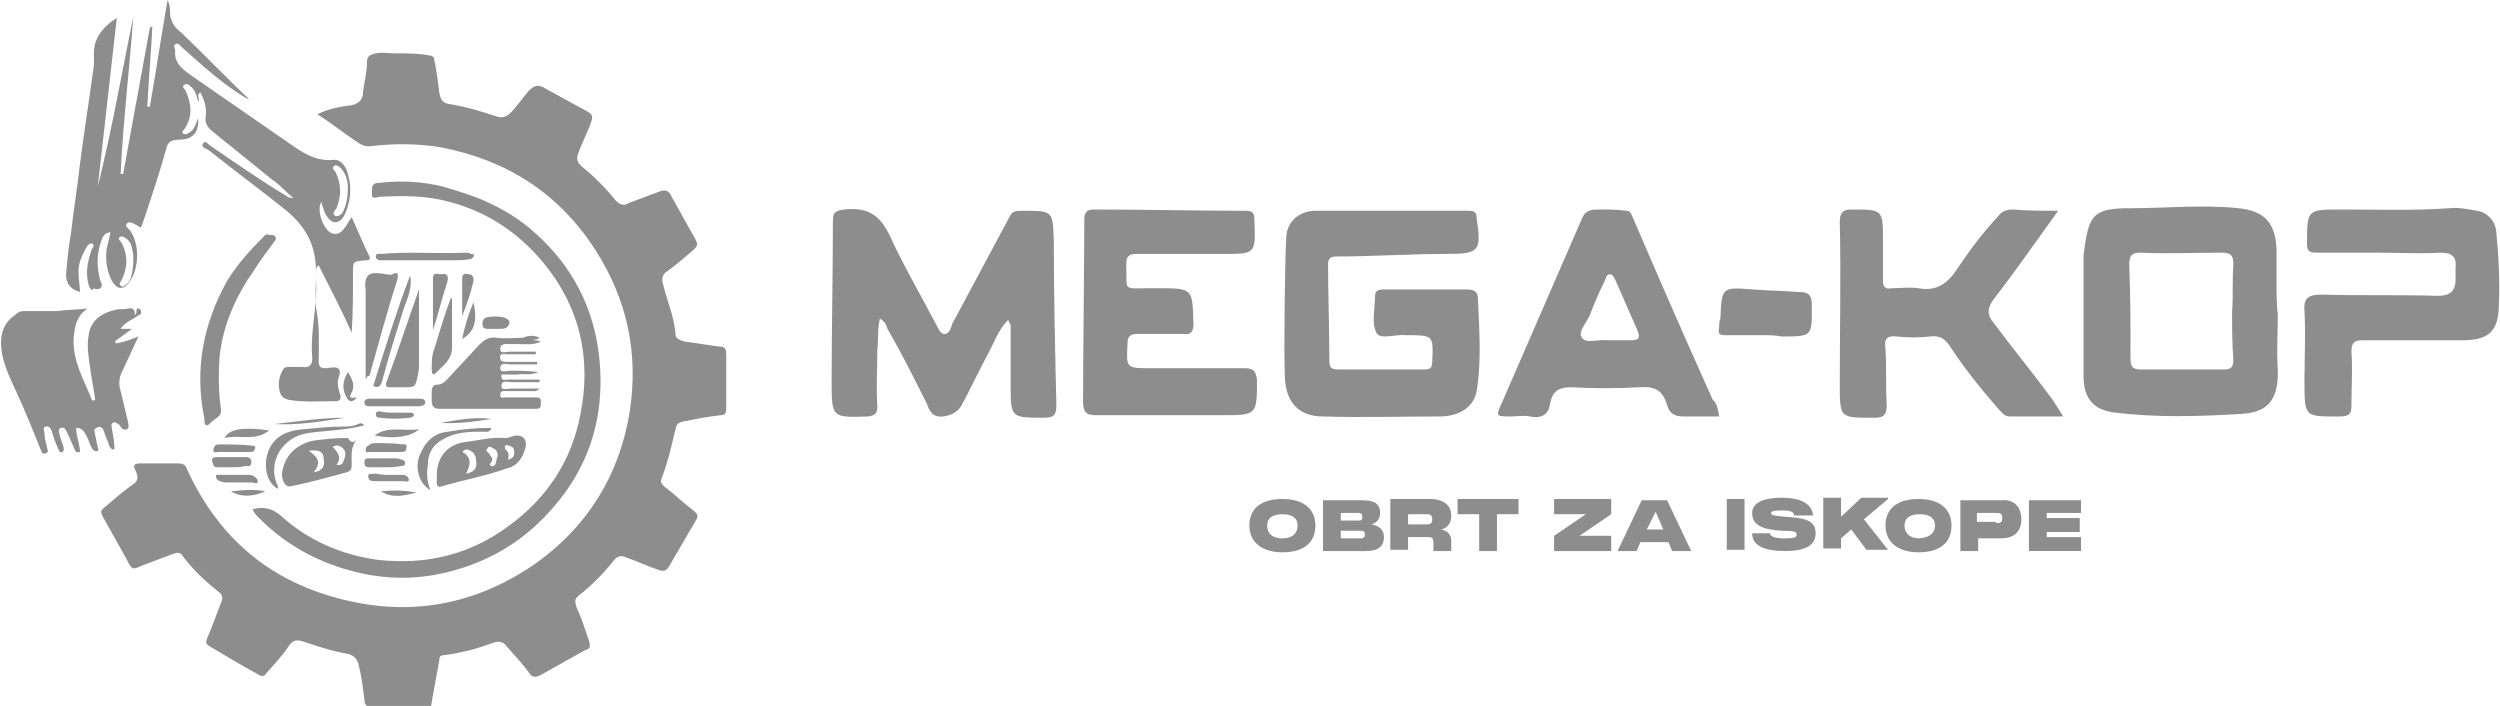 <svg xmlns="http://www.w3.org/2000/svg" xmlns:xlink="http://www.w3.org/1999/xlink" id="Layer_1" x="0px" y="0px" viewBox="0 0 196.9 55.6" style="enable-background:new 0 0 196.9 55.6;" xml:space="preserve"><style type="text/css">	.st0{fill:#8D8D8D;}</style><g>	<g>		<path class="st0" d="M25,9c0.8-0.4,1.7-0.6,2.6-0.7c0.7-0.1,1-0.5,1-1.1c0.1-0.8,0.3-1.5,0.3-2.3c0-0.6,0.4-0.6,0.7-0.7   c0.5-0.1,1,0,1.5,0c1,0,1.9,0,2.9,0.2c0.2,0.1,0.2,0.2,0.2,0.3c0.2,0.9,0.3,1.8,0.4,2.6c0.1,0.5,0.2,0.8,0.8,0.9   c1.3,0.2,2.6,0.6,3.8,1c0.4,0.1,0.6,0,0.9-0.2c0.6-0.6,1-1.2,1.5-1.8C42.1,6.7,42.4,6.6,43,7c1.1,0.6,2.2,1.2,3.3,1.8   c0.3,0.2,0.4,0.3,0.3,0.7c-0.3,0.9-0.8,1.8-1.1,2.7c-0.1,0.4,0,0.6,0.3,0.9c1,0.8,1.9,1.7,2.7,2.7c0.4,0.4,0.7,0.4,1,0.2   c0.8-0.3,1.6-0.6,2.4-0.9c0.5-0.2,0.8-0.1,1,0.4c0.6,1.1,1.3,2.3,1.9,3.4c0.2,0.4,0.1,0.5-0.2,0.8c-0.7,0.6-1.4,1.2-2.1,1.7   c-0.3,0.2-0.4,0.5-0.3,0.9c0.3,1.3,0.9,2.6,1,4c0,0.4,0.4,0.5,0.7,0.6c0.9,0.1,1.9,0.3,2.8,0.4c0.4,0,0.5,0.2,0.5,0.6   c0,1.4,0,2.8,0,4.3c0,0.3-0.1,0.5-0.4,0.5c-1,0.1-2,0.3-3,0.5c-0.4,0.1-0.5,0.2-0.6,0.6c-0.3,1.3-0.6,2.6-1.1,3.9   c-0.1,0.3,0,0.4,0.2,0.6c0.8,0.6,1.5,1.3,2.3,1.9c0.4,0.3,0.4,0.5,0.2,0.8c-0.7,1.2-1.4,2.4-2.1,3.6c-0.2,0.4-0.5,0.4-0.8,0.3   c-0.9-0.3-1.7-0.7-2.6-1c-0.4-0.2-0.7-0.1-1,0.3c-0.8,1-1.7,1.9-2.7,2.7c-0.4,0.3-0.3,0.5-0.2,0.9c0.4,0.9,0.7,1.8,1,2.7   c0.1,0.4,0.1,0.6-0.3,0.7c-1.1,0.6-2.3,1.3-3.4,1.9c-0.5,0.3-0.8,0.3-1.1-0.2c-0.5-0.7-1.1-1.3-1.7-2c-0.3-0.4-0.6-0.4-1-0.3   c-1.3,0.5-2.5,0.8-3.9,1c-0.3,0-0.4,0.1-0.4,0.4c-0.2,1.1-0.4,2.2-0.6,3.3c0,0.3-0.1,0.4-0.4,0.4c-1.4,0-2.9,0-4.3,0   c-0.4,0-0.6-0.2-0.6-0.6c-0.1-0.8-0.2-1.7-0.4-2.5c-0.1-0.5-0.2-0.9-0.9-1.1c-1.2-0.2-2.4-0.6-3.6-1c-0.4-0.1-0.7-0.1-1,0.3   c-0.5,0.8-1.2,1.5-1.8,2.2c-0.2,0.3-0.4,0.3-0.7,0.1c-1.3-0.7-2.6-1.5-3.8-2.2c-0.3-0.2-0.3-0.3-0.2-0.6c0.4-0.9,0.7-1.8,1.1-2.8   c0.2-0.4,0.1-0.7-0.2-0.9c-1-0.8-2-1.7-2.8-2.8c-0.2-0.3-0.4-0.3-0.7-0.2c-0.8,0.3-1.6,0.6-2.4,0.9c-0.9,0.4-0.9,0.4-1.3-0.4   c-0.6-1.1-1.3-2.3-1.9-3.4c-0.2-0.4-0.2-0.5,0.2-0.8c0.7-0.6,1.4-1.2,2.1-1.7c0.5-0.3,0.5-0.6,0.3-1.1c-0.3-0.5-0.1-0.6,0.4-0.6   c1,0,1.9,0,2.9,0c0.4,0,0.6,0.1,0.7,0.4c2.6,5.7,6.9,9.2,13.1,10.5c5.2,1.1,10.1,0,14.5-3.1c4-2.9,6.5-6.9,7.3-11.9   c0.7-4.6-0.2-8.8-2.7-12.7c-2.9-4.5-7-7.1-12.2-8.1c-1.8-0.3-3.6-0.3-5.4-0.1c-0.5,0.1-0.9-0.1-1.3-0.4C27.1,10.5,26.1,9.7,25,9z"></path>		<path class="st0" d="M12,2.1c-0.1,2.1-0.3,4.2-0.4,6.3c0.1,0,0.1,0,0.2,0c0.5-2.8,0.9-5.6,1.4-8.4c0.2,0.4,0.2,0.8,0.2,1.2   c0.1,0.6,0.4,1,0.8,1.3C16,4.2,17.7,6,19.5,7.7c0.1,0.1,0.1,0.2,0.2,0.2c-2-1.1-3.7-2.7-5.4-4.2c-0.1-0.1-0.3-0.4-0.5-0.2   c-0.2,0.1,0,0.3,0,0.5c-0.1,0.9,0.5,1.4,1.2,1.9c2.6,1.8,5.2,3.6,7.8,5.4c1,0.7,2,1.4,3.4,1.3c0.5-0.1,0.9,0.3,1.1,0.8   c0.4,1.1,0.4,2.2-0.1,3.4c-0.2,0.4-0.4,0.7-0.8,0.7c-0.4,0-0.6-0.4-0.8-0.7c-0.1-0.3-0.2-0.5-0.3-0.9c-0.4,0.7,0.2,2.3,0.9,2.5   c0.4,0.1,0.7-0.1,0.9-0.4c0.2-0.2,0.3-0.5,0.6-0.9c0.5,1.1,0.9,2.1,1.4,3.1c0.1,0.3-0.1,0.3-0.3,0.3c-1.1,0.1-1,0.1-1,1.2   c0,1.5,0,3-0.1,4.5c-0.8-1.8-1.7-3.5-2.6-5.3c-0.2,0.1-0.2,0.3-0.2,0.4c0,1-0.1,2,0,3c0.3,1.4,0.2,2.8,0.2,4.2   c0,0.4,0.2,0.5,0.5,0.5c0.4,0,0.9-0.2,1.1,0.1c0.2,0.2-0.1,0.7-0.1,1c0,0.4,0.1,0.7,0.2,1c0.1,0.4-0.1,0.5-0.4,0.5   c-1.2,0-2.4,0.1-3.6-0.1c-0.5-0.1-0.7-0.3-0.8-0.8c-0.1-0.6,0-1.1,0.3-1.6c0.1-0.2,0.3-0.2,0.5-0.2c0.3,0,0.7,0,1,0   c0.6,0.1,0.8-0.2,0.8-0.7c-0.2-2,0.4-4,0.3-6c0-1.1,0-2.2-0.5-3.3c-0.5-1.1-1.3-1.9-2.2-2.6c-1.9-1.5-3.9-3-5.8-4.5   c-0.2-0.1-0.6-0.2-0.4-0.5c0.2-0.3,0.4,0.1,0.6,0.2c1.9,1.3,3.9,2.7,5.9,3.9c0.1,0.1,0.3,0.2,0.6,0.2c-0.6-0.5-1-1-1.6-1.4   c-1.6-1.3-3.1-2.5-4.7-3.8c-0.4-0.3-0.7-0.7-0.6-1.2c0.1-0.7-0.1-1.3-0.4-1.9c-0.4,0.1,0,0.5-0.2,0.7c-0.1-0.4-0.2-0.9-0.6-1.2   c-0.1-0.1-0.3-0.3-0.5-0.1c-0.2,0.1,0,0.3,0.1,0.4c0.5,1.1,0.6,2.1-0.1,3.1c-0.1,0.1-0.2,0.2-0.1,0.3c0.1,0.1,0.3,0.1,0.4,0   c0.5-0.2,0.6-0.7,0.8-1.2c0.1,1.1-0.4,1.7-1.5,1.7c-0.6,0-0.9,0.2-1,0.7c-0.5,1.8-1.1,3.6-1.7,5.4c-0.1,0.3-0.2,0.6-0.3,0.8   c-0.2,0-0.3-0.2-0.4-0.2c-0.2-0.1-0.5-0.3-0.7-0.1c-0.2,0.2,0.1,0.4,0.2,0.5c0.8,1,0.8,3,0,4.1c-0.5,0.7-1,0.6-1.4-0.1   c-0.4-0.8-0.5-1.6-0.4-2.5c0.1-0.4,0.2-0.8,0.3-1.3c-0.4,0-0.6,0.3-0.7,0.6c-0.4,1.1-0.4,2.1-0.1,3.2c0.1,0.2,0.2,0.4,0,0.6   c-0.1,0.1-0.4,0.1-0.5,0C7.2,23,7.1,22.7,7,22.5c-0.3-1-0.1-1.9,0.2-2.8c0-0.1,0.3-0.3,0.1-0.5c-0.2-0.1-0.4,0.1-0.5,0.3   c-0.4,0.7-0.7,1.4-0.6,2.2c0,0.4,0.1,0.9,0.1,1.3c-0.7-0.2-1.1-0.6-1.1-1.4c0.1-1.1,0.2-2.2,0.4-3.3c0.2-1.8,0.5-3.6,0.7-5.4   c0.3-2.4,0.7-4.8,1-7.1c0.1-0.4,0.1-0.8,0.1-1.3C7.3,3.1,8,2.2,9.2,1.4c-0.5,4.5-1,8.9-1.5,13.3c1.1-4.4,1.9-9,2.8-13.4   c-0.3,4.1-0.8,8.2-1,12.4c0.1,0,0.2,0,0.2,0c0.7-3.8,1.4-7.7,2.1-11.5C11.9,2.1,11.9,2.1,12,2.1z M27.4,14.8   c0-0.6-0.2-1.2-0.6-1.6c-0.1-0.1-0.4-0.3-0.5-0.1c-0.2,0.1,0,0.3,0.1,0.4c0.5,1,0.5,1.9,0.1,2.9c-0.1,0.2-0.4,0.4-0.1,0.6   c0.2,0.1,0.5-0.1,0.6-0.3C27.3,16.1,27.4,15.5,27.4,14.8z M10.5,20.6c0-0.2,0-0.3,0-0.5c-0.1-0.5-0.1-1.1-0.7-1.4   c-0.1-0.1-0.3-0.1-0.4,0c-0.1,0.1,0,0.2,0.1,0.3c0.6,1,0.6,2.1,0,3.2c-0.1,0.1-0.1,0.2,0,0.3c0.1,0.1,0.2,0.1,0.3,0   c0.2-0.1,0.4-0.3,0.5-0.6C10.4,21.5,10.5,21.1,10.5,20.6z"></path>		<path class="st0" d="M6.9,24.3c-0.9,0.6-1,1.4-1.1,2.3c-0.1,1.8,0.8,3.3,1.4,4.8c0,0.1,0.1,0.2,0.3,0.1c-0.1-0.8-0.3-1.7-0.4-2.5   C7,28.2,6.8,27.3,7,26.3c0.2-1.2,1.2-1.7,2.1-1.9c0.3-0.1,0.7,0,1-0.1c0.3-0.1,0.6,0.1,0.5,0.5c0.3-0.1,0-0.5,0.3-0.5   c0.1,0,0.2,0.1,0.2,0.2c0.1,0.3-0.2,0.3-0.3,0.4c-0.4,0.3-1,0.5-1.3,1c0.3,0,0.6,0,0.9,0c-0.4,0.3-0.7,0.5-1.1,0.8   c-0.1,0.1-0.3,0.1-0.2,0.3c0.1,0.1,0.2,0,0.3,0c0.5-0.1,1-0.3,1.5-0.5c-0.4,0.9-0.8,1.7-1.2,2.6c-0.3,0.5-0.4,1.1-0.2,1.7   c0.2,0.8,0.4,1.7,0.6,2.5c0,0.2,0.1,0.4-0.1,0.5c-0.2,0.1-0.4,0-0.5-0.2c-0.1-0.1-0.1-0.2-0.2-0.2c-0.1-0.1-0.3-0.2-0.4-0.1   c-0.2,0.1-0.1,0.3-0.1,0.4C8.9,34.3,9,34.7,9,35.1c0,0.1,0.1,0.3-0.1,0.3c-0.1,0-0.2-0.1-0.3-0.3c-0.1-0.4-0.3-0.7-0.4-1.1   c-0.1-0.3-0.3-0.5-0.6-0.3c-0.3,0.1-0.1,0.4-0.1,0.6c0.1,0.3,0.1,0.6,0.2,0.9c0,0.1,0.1,0.2,0,0.3c-0.1,0.1-0.3,0-0.4-0.1   c-0.2-0.3-0.3-0.7-0.5-1.1C6.6,34,6.5,33.7,6,33.7c0,0.7,0.3,1.3,0.3,1.9c-0.4,0.1-0.4-0.2-0.5-0.4c-0.2-0.4-0.3-0.7-0.5-1.1   c-0.1-0.2-0.2-0.5-0.5-0.4c-0.3,0.1-0.1,0.4-0.1,0.6c0.1,0.3,0.2,0.6,0.3,0.9c0,0.1,0.1,0.3-0.1,0.4c-0.2,0.1-0.2-0.1-0.3-0.2   c-0.2-0.5-0.4-0.9-0.5-1.4c-0.1-0.2-0.2-0.5-0.5-0.4c-0.3,0.1-0.1,0.3-0.1,0.5c0,0.4,0.1,0.7,0.2,1.1c0,0.2,0.2,0.4-0.1,0.5   c-0.3,0.1-0.3-0.1-0.4-0.3c-0.6-1.5-1.2-3-1.9-4.5c-0.5-1.1-1.1-2.3-1.2-3.5c-0.1-1.1,0.2-2,1.1-2.6c0.2-0.2,0.4-0.3,0.7-0.3   c0.9,0,1.7,0,2.6,0C5.2,24.4,6,24.4,6.9,24.3z"></path>		<path class="st0" d="M19.9,40.1c0.8-0.2,1.5-0.1,2.2,0.5c2.2,2,4.8,3.1,7.7,3.5c3.8,0.4,7.2-0.4,10.3-2.7c3-2.2,4.9-5.1,5.6-8.7   c0.9-4.4,0-8.5-2.9-12c-2-2.4-4.4-4-7.4-4.8c-1.8-0.5-3.6-0.5-5.5-0.4c-0.2,0-0.7,0.3-0.6-0.3c0-0.4-0.1-0.8,0.6-0.8   c1.7-0.2,3.4-0.1,5,0.3c1,0.3,2,0.6,3,1c1.6,0.7,3,1.5,4.3,2.7c2.9,2.6,4.6,5.9,5,9.8c0.5,4.8-0.9,9-4.3,12.5   c-2.4,2.5-5.4,4-8.8,4.6c-2.4,0.4-4.7,0.2-7-0.5c-2.6-0.8-4.8-2.1-6.7-4C20.2,40.6,20,40.4,19.9,40.1z"></path>		<path class="st0" d="M42.5,26.6c-0.2,0.2-0.4,0.1-0.5,0.2c0.2,0,0.3,0,0.6,0.1c-0.6,0.3-1.2,0.2-1.7,0.2c-0.2,0-0.4,0-0.7,0   c-0.3,0-0.8-0.1-0.8,0.4c0,0.4,0.5,0.2,0.7,0.2c0.7,0,1.4,0,2.1,0c0,0.1,0,0.1,0,0.2c-0.8,0-1.5,0-2.3,0c-0.2,0-0.6-0.1-0.5,0.3   c0,0.3,0.3,0.3,0.5,0.3c0.8,0,1.6,0,2.4,0c0,0.1,0,0.1,0,0.2c-0.7,0-1.4,0-2.1,0c-0.3,0-0.8-0.2-0.8,0.3c0,0.4,0.5,0.2,0.8,0.2   c0.7,0,1.4,0,2.2,0.1c-0.6,0.3-1.1,0.1-1.7,0.2c-0.3,0-0.5,0-0.8,0c-0.2,0-0.5-0.1-0.4,0.2c0,0.3,0.3,0.2,0.4,0.2   c0.9,0,1.8,0,2.6,0c0,0.1,0,0.2,0,0.2c-0.7,0-1.5,0-2.2,0c-0.3,0-0.8-0.2-0.8,0.3c0,0.4,0.5,0.2,0.8,0.2c0.7,0,1.4,0,2.2,0   c-0.3,0.3-0.5,0.2-0.7,0.2c-0.7,0-1.3,0-2,0c-0.2,0-0.4,0-0.4,0.3c0,0.3,0.2,0.2,0.4,0.2c0.8,0,1.6,0,2.4,0c0.4,0,0.4,0.1,0.4,0.5   c0,0.4-0.2,0.4-0.4,0.4c-2.5,0-5.1,0-7.6,0c-0.4,0-0.6-0.2-0.6-0.6c0-0.3,0-0.5,0-0.8c0-0.2,0.1-0.5,0.4-0.5   c0.4,0,0.6-0.2,0.9-0.5c0.8-0.9,1.6-1.7,2.4-2.6c0.4-0.4,0.8-0.7,1.4-0.6c0.7,0.1,1.4,0,2.1,0C41.6,26.4,42.1,26.4,42.5,26.6z"></path>		<path class="st0" d="M21.7,18.9c-0.6,0.8-1.2,1.6-1.7,2.4c-1.4,2-2.4,4.2-2.7,6.7c-0.1,1.4-0.1,2.8,0.1,4.2c0.1,0.6-0.4,0.7-0.7,1   c-0.1,0.1-0.3,0.3-0.4,0.3c-0.2,0-0.2-0.3-0.2-0.5c-0.8-3.9-0.1-7.5,1.8-10.9c0.8-1.3,1.8-2.4,2.9-3.5c0.1-0.1,0.2-0.2,0.4-0.1   C21.5,18.5,21.8,18.5,21.7,18.9C21.7,18.9,21.7,18.9,21.7,18.9z"></path>		<path class="st0" d="M34.4,37.5c0-1.5,0.8-2.5,2.3-2.7c1-0.1,2-0.4,3.1-0.3c0.3,0,0.6-0.2,0.9-0.2c0.5,0,0.8,0.3,0.7,0.9   c-0.2,0.8-0.6,1.5-1.5,1.7c-1.7,0.6-3.4,0.9-5.1,1.4c-0.3,0.1-0.4,0-0.4-0.3C34.4,37.8,34.4,37.7,34.4,37.5z M36.7,37.3   c0.7-0.1,0.9-0.5,0.8-1c0-0.5-0.3-0.8-0.7-0.9c-0.1,0-0.2,0-0.3,0.1c-0.1,0.1,0,0.2,0.1,0.2C37.1,36.1,37.1,36.6,36.7,37.3z    M39.2,35.9c0-0.3-0.1-0.5-0.4-0.6c-0.1-0.1-0.3-0.2-0.4,0c-0.2,0.2,0,0.3,0.1,0.4c0.1,0.2,0.4,0.4,0.2,0.7   c-0.1,0.1-0.2,0.2,0,0.3c0.1,0.1,0.2,0,0.3-0.1C39.1,36.4,39.1,36.1,39.2,35.9z M40,36.2c0.5-0.1,0.5-0.4,0.5-0.6   c0-0.3-0.1-0.4-0.4-0.5c-0.1,0-0.2-0.1-0.3,0c-0.1,0.1,0,0.2,0,0.3C40.1,35.6,40.1,35.9,40,36.2z"></path>		<path class="st0" d="M28.1,34.6c-0.5,0.6-0.4,1.3-0.4,2c0,0.4-0.1,0.5-0.4,0.6c-1.5,0.4-2.9,0.8-4.4,1.1c-0.4,0.1-0.7-0.4-0.7-1   c0.2-1.4,1.1-2.3,2.5-2.6c0.8-0.1,1.6-0.2,2.4-0.2c0.1,0,0.2,0,0.3,0C27.7,35,27.9,34.8,28.1,34.6z M24.3,35.5   c0.8,0.5,1,1,0.4,1.7c0.7-0.1,0.9-0.5,0.8-1C25.5,35.6,25.2,35.4,24.3,35.5z M26.5,36.6c0.4,0.1,0.5-0.1,0.6-0.4   c0.1-0.3,0.2-0.6-0.1-0.9c-0.2-0.2-0.5-0.3-0.8-0.1C26.7,35.7,26.9,36.1,26.5,36.6z"></path>		<path class="st0" d="M28.8,29.9c0-2.2,0-4.2,0-6.3c0-0.2,0-0.5,0-0.7c-0.2-1.5,0.5-1.5,1.6-1.3c0.2,0,0.3,0.1,0.5,0   c0.4-0.2,0.5-0.1,0.4,0.4c-0.8,2.5-1.5,5.1-2.2,7.6C28.9,29.6,28.9,29.7,28.8,29.9z"></path>		<path class="st0" d="M33,22.8c0,1.9,0,3.8,0,5.7c0,0.4,0,0.7-0.1,1.1c-0.2,0.9-0.2,0.9-1.1,0.9c-0.4,0-0.7,0-1.1,0   c-0.2,0-0.3,0-0.3-0.3C31.3,27.8,32.1,25.3,33,22.8C32.9,22.8,33,22.8,33,22.8z"></path>		<path class="st0" d="M35.6,23.5c0,1.3,0,2.6,0,3.9c0,0.9-0.7,1.4-1.3,2c-0.2,0.2-0.3,0-0.3-0.3c0-0.5,0-1.1,0.2-1.6   c0.4-1.3,0.8-2.7,1.3-4C35.5,23.5,35.5,23.5,35.6,23.5z"></path>		<path class="st0" d="M32.3,21.7c0.2,0.9-0.2,1.8-0.5,2.6c-0.6,1.9-1.2,3.8-1.7,5.7c-0.1,0.4-0.3,0.6-0.7,0.4   C30.3,27.5,31.2,24.6,32.3,21.7z"></path>		<path class="st0" d="M21.9,38.5c-0.8-0.4-1.1-1.5-0.9-2.5c0.3-1.4,1.3-2.1,3-2.2c1-0.1,2-0.2,2.9-0.2c0.4,0,0.9,0,1.3-0.2   c0.2-0.1,0.3-0.1,0.5,0.1c-1.5,0.4-3,0.4-4.4,0.6c-2.1,0.3-3.2,2.3-2.5,4C21.9,38.2,21.9,38.4,21.9,38.5z"></path>		<path class="st0" d="M33.9,38.6C33,38.1,32.7,36.9,33,36c0.4-1.1,1.1-1.9,2.3-2c1.1-0.2,2.2-0.3,3.4-0.3c-0.1,0.4-0.4,0.3-0.6,0.3   C37,34,35.9,34,34.9,34.6c-0.8,0.4-1.2,1.1-1.2,2C33.6,37.2,33.6,37.9,33.9,38.6z"></path>		<path class="st0" d="M33.2,20.5c-1,0-2.1,0-3.1,0c-0.2,0-0.5,0-0.5-0.3c0-0.3,0.3-0.2,0.4-0.2c2.2-0.2,4.4,0,6.7-0.1   c0.1,0,0.2,0,0.4,0.1c0.1,0,0.3,0,0.2,0.2c0,0.1-0.1,0.1-0.2,0.2c-0.5,0.1-1,0.1-1.5,0.1C34.8,20.5,34,20.5,33.2,20.5z"></path>		<path class="st0" d="M34.1,26c0-1.3,0-2.7,0-4.1c0-0.5,0.4-0.3,0.6-0.3c0.5-0.1,0.7,0.1,0.5,0.7C34.8,23.5,34.5,24.8,34.1,26z"></path>		<path class="st0" d="M31.1,31.4c0.6,0,1.3,0,1.9,0c0.2,0,0.5,0,0.5,0.3c0,0.2-0.3,0.3-0.5,0.3c-1.3,0-2.5,0-3.8,0   c-0.2,0-0.5,0-0.5-0.3c0-0.3,0.3-0.3,0.6-0.3C29.8,31.4,30.4,31.4,31.1,31.4C31.1,31.4,31.1,31.4,31.1,31.4z"></path>		<path class="st0" d="M18.3,36.8c-0.4,0-0.8,0-1.2,0c-0.3,0-0.3-0.2-0.4-0.5c0-0.3,0.2-0.3,0.4-0.3c0.7,0,1.5,0,2.2,0   c0.2,0,0.5,0,0.5,0.4c0,0.4-0.3,0.3-0.5,0.3C19,36.8,18.6,36.8,18.3,36.8z"></path>		<path class="st0" d="M30.3,36.8c-0.4,0-0.8,0-1.2,0c-0.3,0-0.4-0.1-0.4-0.4c0-0.3,0.2-0.3,0.4-0.3c0.7,0,1.4,0,2.1,0   c0.2,0,0.3,0.1,0.5,0.1c0.2,0.1,0.2,0.2,0.2,0.3c0,0.2-0.2,0.2-0.3,0.2C31.1,36.8,30.7,36.8,30.3,36.8   C30.3,36.8,30.3,36.8,30.3,36.8z"></path>		<path class="st0" d="M30.3,35.6c-0.4,0-0.8,0-1.2,0c-0.1,0-0.3,0.1-0.3-0.1c0-0.2,0-0.3,0.2-0.4c0.1-0.1,0.3-0.2,0.5-0.2   c0.7,0,1.5,0,2.2,0.1c0.1,0,0.4-0.1,0.3,0.3c0,0.2-0.1,0.3-0.4,0.3C31.1,35.6,30.7,35.6,30.3,35.6z"></path>		<path class="st0" d="M18.4,35.6c-0.4,0-0.8,0-1.2,0c-0.1,0-0.4,0.1-0.4-0.1c0-0.2,0.1-0.5,0.4-0.5c0.9,0,1.8,0,2.7,0.1   c0.2,0,0.2,0.1,0.2,0.2c-0.1,0.2-0.1,0.3-0.4,0.3C19.3,35.6,18.8,35.6,18.4,35.6z"></path>		<path class="st0" d="M17,37.4c0.9,0,1.7,0,2.5,0c0.2,0,0.3,0,0.5,0.1c0.1,0.1,0.3,0.2,0.3,0.4c0,0.3-0.3,0.1-0.4,0.1   c-0.7,0-1.5,0-2.2,0C17.2,37.9,17,37.8,17,37.4z"></path>		<path class="st0" d="M30.4,37.4c0.4,0,0.8,0,1.3,0c0.3,0,0.5,0.2,0.5,0.4c0,0.2-0.3,0.1-0.5,0.1c-0.7,0-1.5,0-2.2,0   c-0.3,0-0.5-0.1-0.5-0.4c0-0.3,0.3-0.1,0.5-0.2C29.7,37.3,30.1,37.4,30.4,37.4C30.4,37.4,30.4,37.4,30.4,37.4z"></path>		<path class="st0" d="M39,25.9c-0.2,0-0.4,0-0.6,0c-0.3,0-0.4-0.1-0.4-0.4c0-0.3,0.1-0.4,0.3-0.5c0.5-0.1,0.9-0.1,1.4,0   c0.2,0.1,0.5,0.2,0.4,0.5c-0.1,0.3-0.3,0.4-0.6,0.4C39.3,25.9,39.2,25.9,39,25.9C39,25.9,39,25.9,39,25.9z"></path>		<path class="st0" d="M36.4,24.9c0-1.1,0-2,0-3c0-0.3,0.2-0.4,0.5-0.3c0.3,0,0.4,0.2,0.4,0.5C37.1,23,36.8,23.9,36.4,24.9z"></path>		<path class="st0" d="M21.2,33.9c-1.1,0.9-2.3,0.3-3.5,0.6C18,33.8,19.1,33.6,21.2,33.9z"></path>		<path class="st0" d="M33,33.8c-0.6,0.6-2,0.8-3.5,0.5C30.6,33.5,31.8,34,33,33.8z"></path>		<path class="st0" d="M31.1,32.5c0.4,0,0.8,0,1.2,0c0.1,0,0.3,0,0.3,0.2c0,0.1-0.2,0.2-0.3,0.2c-0.8,0.1-1.6,0.1-2.4,0   c-0.2,0-0.3-0.1-0.3-0.3c0-0.2,0.2-0.2,0.3-0.2C30.3,32.5,30.7,32.5,31.1,32.5C31.1,32.5,31.1,32.5,31.1,32.5z"></path>		<path class="st0" d="M36.4,26.7c0.2-1,0.5-2,0.9-2.9C37.6,25.3,37.4,26.1,36.4,26.7z"></path>		<path class="st0" d="M27.4,29.3c0.3,0.5,0.6,1,0.3,1.6c-0.2,0.4-0.2,0.5,0.4,0.4c-0.3,0.4-0.6,0.4-0.8,0   C26.9,30.6,27,30,27.4,29.3z"></path>		<path class="st0" d="M30,38.7c0.9-0.1,1.9-0.1,2.8,0.1C31.9,39,31,39.3,30,38.7z"></path>		<path class="st0" d="M18.2,38.7c0.9-0.1,1.8-0.2,2.7,0C20,39.1,19,39.2,18.2,38.7z"></path>		<path class="st0" d="M27.2,32.9c-1.9,0.3-3.7,0.6-5.6,0.5C23.4,33.2,25.3,32.9,27.2,32.9z"></path>		<path class="st0" d="M38.7,33c-1.3,0.2-2.7,0.4-4,0.3C36,33.1,37.3,32.8,38.7,33z"></path>		<path class="st0" d="M21.7,18.9C21.7,18.9,21.7,18.9,21.7,18.9C21.7,18.9,21.7,18.9,21.7,18.9L21.7,18.9z"></path>	</g></g><g>	<g>		<g>			<path class="st0" d="M79.4,25.2c-0.8,0.8-1.1,1.8-1.6,2.7c-0.7,1.3-1.3,2.6-2,3.9c-0.3,0.6-0.8,0.9-1.5,1c-0.8,0.1-1.1-0.4-1.3-1    c-1-2-2-4-3.1-5.9c-0.1-0.3-0.2-0.6-0.6-0.8c-0.2,0.8-0.1,1.6-0.2,2.4c0,1.5-0.1,3,0,4.5c0,0.6-0.2,0.7-0.7,0.8    c-2.9,0.1-2.9,0.1-2.9-2.8c0-4.2,0.1-8.4,0.1-12.6c0-0.7,0.2-0.8,0.9-0.9c1.8-0.2,2.8,0.4,3.6,2.1c1.1,2.4,2.4,4.6,3.6,6.9    c0.2,0.3,0.3,0.8,0.7,0.8c0.4,0,0.5-0.5,0.6-0.8c1.5-2.8,3-5.6,4.5-8.4c0.2-0.5,0.6-0.5,1-0.5c2.5,0,2.4,0,2.5,2.4    c0,4.3,0.1,8.6,0.2,12.9c0,0.8-0.2,1-1,1c-2.6,0-2.6,0-2.6-2.6c0-1.6,0-3.2,0-4.7C79.5,25.4,79.5,25.4,79.4,25.2z"></path>			<path class="st0" d="M101.3,18.8c0-1.3,1-2.2,2.3-2.2c4,0,8.1,0,12.1,0c0.5,0,0.6,0.2,0.6,0.6c0.4,2.6,0.2,2.8-2.4,2.8    c-2.9,0-5.8,0.2-8.6,0.2c-0.6,0-0.7,0.2-0.7,0.7c0,2.5,0.1,5,0.1,7.5c0,0.5,0.1,0.7,0.7,0.7c2.3,0,4.5,0,6.8,0    c0.4,0,0.6-0.1,0.6-0.6c0.1-2.1,0.1-2.1-2-2.1c0,0-0.1,0-0.1,0c-0.8-0.1-2,0.4-2.3-0.2c-0.4-0.8-0.1-1.9-0.1-2.9    c0-0.5,0.4-0.5,0.7-0.5c2.2,0,4.4,0,6.6,0c0.6,0,0.8,0.3,0.8,0.7c0.1,2.4,0.3,4.9-0.1,7.3c-0.2,1.2-1.3,2-2.9,2    c-3.1,0-6.1,0.1-9.2,0c-1.9,0-2.9-1.1-3-3C101.1,27.9,101.2,20.7,101.3,18.8z"></path>			<path class="st0" d="M179.4,24.8c0,1.4-0.1,2.9,0,4.3c0.1,2.8-1.2,3.4-2.9,3.5c-3.3,0.2-6.6,0.3-9.9-0.1    c-1.8-0.2-2.5-1.2-2.5-2.9c0-3.1,0-6.1,0-9.2c0-0.1,0-0.2,0-0.3c0.4-3.2,0.7-3.7,3.7-3.7c2.8,0,5.7-0.3,8.5,0    c2,0.2,2.9,1.1,3,3.2c0,0.9,0,1.7,0,2.6C179.3,23.1,179.3,24,179.4,24.8C179.3,24.8,179.3,24.8,179.4,24.8z M175.8,24.5    C175.9,24.5,175.9,24.5,175.8,24.5c0.1-1.2,0-2.5,0.1-3.7c0-0.7-0.2-0.9-0.9-0.9c-2.1,0-4.3,0.1-6.4,0c-0.8,0-0.9,0.3-0.9,1    c0.1,2.5,0.1,4.9,0.1,7.4c0,0.6,0.2,0.8,0.8,0.8c2.2,0,4.4,0,6.6,0c0.6,0,0.7-0.3,0.7-0.8C175.8,27.1,175.8,25.8,175.8,24.5z"></path>			<path class="st0" d="M85.4,17.3c0-0.6,0.2-0.8,0.8-0.8c4,0,8,0.1,11.9,0.1c0.6,0,0.7,0.2,0.7,0.8c0.1,2.6,0.1,2.6-2.5,2.6    c-2.2,0-4.5,0-6.7,0c-0.6,0-0.9,0.1-0.9,0.8c0.1,2.2-0.4,1.9,2,1.9c0.1,0,0.3,0,0.4,0c2.9,0,2.8,0,2.9,2.8c0,0.6-0.2,0.9-0.8,0.8    c-1.2,0-2.4,0-3.6,0c-0.6,0-0.8,0.2-0.8,0.8c-0.1,1.9-0.1,1.9,1.8,1.9c2.5,0,4.9,0,7.4,0c0.7,0,0.9,0.2,1,0.9    c0,2.8,0,2.8-2.8,2.8c-3.3,0-6.6,0-9.9,0c-0.8,0-1-0.3-1-1.1C85.3,29.4,85.4,19.7,85.4,17.3z"></path>			<path class="st0" d="M162.1,16.6c-1.8,2.5-3.4,4.8-5.1,7c-0.5,0.7-0.5,1.2,0,1.8c1.4,1.9,2.9,3.7,4.3,5.6c0.4,0.5,0.7,1,1.2,1.8    c-1.6,0-2.9,0-4.2,0c-0.5,0-0.7-0.4-1-0.7c-1.3-1.5-2.6-3.1-3.7-4.8c-0.4-0.6-0.8-0.9-1.6-0.8c-0.9,0.1-1.7,0.1-2.6,0    c-0.9-0.1-1,0.3-0.9,1c0.1,1.5,0,3,0.1,4.4c0,0.7-0.2,1-0.9,1c-2.8,0-2.8,0.1-2.8-2.7c0-4.2,0.1-8.4,0-12.7c0-0.7,0.2-1,0.9-1    c2.5,0,2.5,0,2.5,2.4c0,1.1,0,2.1,0,3.2c0,0.5,0.2,0.7,0.7,0.6c0.7,0,1.4-0.1,2.1,0c1.5,0.3,2.4-0.5,3.1-1.6c1-1.5,2-2.8,3.2-4.1    c0.3-0.4,0.7-0.5,1.2-0.5C159.7,16.6,160.8,16.6,162.1,16.6z"></path>			<path class="st0" d="M135.4,32.8c-1,0-1.9,0-2.8,0c-0.7,0-1.1-0.2-1.3-0.9c-0.3-1-0.8-1.5-2.1-1.4c-1.8,0.1-3.6,0.1-5.5,0    c-0.9,0-1.4,0.3-1.6,1.2c-0.1,0.9-0.6,1.3-1.6,1.1c-0.5-0.1-1,0-1.5,0c-1.2,0-1.2,0-0.7-1.1c2.1-4.8,4.2-9.7,6.3-14.5    c0.3-0.7,0.8-0.7,1.4-0.7c0.7,0,1.4,0,2.1,0.1c0.2,0,0.3,0.1,0.4,0.3c2.1,4.9,4.2,9.7,6.4,14.6C135.2,31.7,135.3,32.2,135.4,32.8    z M126.5,26.8c0.8,0,1.3,0,1.9,0c0.6,0,0.8-0.1,0.6-0.7c-0.6-1.4-1.2-2.7-1.8-4.1c-0.1-0.2-0.2-0.4-0.4-0.4    c-0.3,0-0.3,0.3-0.4,0.5c-0.4,0.8-0.8,1.7-1.1,2.5c-0.2,0.7-1.1,1.5-0.7,2C124.9,27.1,125.9,26.7,126.5,26.8z"></path>			<path class="st0" d="M187.4,19.9c-1.6,0-3.3,0-4.9,0c-0.6,0-0.8-0.1-0.8-0.7c0-2.7,0-2.7,2.7-2.7c2.8,0,5.7,0.1,8.5-0.1    c0.7-0.1,1.5,0.1,2.2,0.2c0.7,0.1,1.4,0.7,1.5,1.6c0.2,2,0.3,4,0.2,6.1c-0.1,1.9-0.9,2.5-2.9,2.5c-2.6,0-5.2,0-7.8,0    c-0.7,0-0.9,0.2-0.9,0.9c0.1,1.4,0,2.8,0,4.2c0,0.6-0.1,0.9-0.9,0.9c-2.8,0-2.8,0.1-2.8-2.8c0-1.8,0.1-3.6,0-5.5    c-0.1-1.1,0.4-1.3,1.4-1.3c3,0.1,6,0,9.1,0.1c1,0,1.4-0.4,1.4-1.3c0-0.3,0-0.6,0-0.9c0.1-0.9-0.3-1.2-1.2-1.2    C190.6,20,189,19.9,187.4,19.9C187.4,19.9,187.4,19.9,187.4,19.9z"></path>			<path class="st0" d="M138.9,26.4c-1,0-2,0-3,0c-0.5,0-0.6-0.1-0.5-0.6c0-0.2,0-0.5,0.1-0.7c0.1-2.5,0.1-2.5,2.6-2.3    c1.2,0.1,2.4,0.1,3.6,0.2c0.7,0,1,0.2,1,1c0,2.5,0.1,2.5-2.4,2.5C139.8,26.4,139.3,26.4,138.9,26.4z"></path>		</g>		<g>			<path class="st0" d="M98.4,41.4c0-1.4,1-2.1,2.6-2.1c1.7,0,2.6,0.8,2.6,2.1c0,1.4-1,2.1-2.6,2.1C99.4,43.5,98.4,42.7,98.4,41.4z     M102.2,41.4c0-0.5-0.3-0.9-1.2-0.9c-0.9,0-1.2,0.4-1.2,0.9c0,0.5,0.3,1,1.2,1S102.2,41.9,102.2,41.4z"></path>			<path class="st0" d="M109,42.3c0,0.7-0.4,1.1-1.4,1.1h-3.4v-4h3.1c1.1,0,1.4,0.4,1.4,1c0,0.5-0.3,0.8-0.7,0.9    C108.6,41.4,109,41.7,109,42.3z M105.6,40.4v0.6h1.3c0.3,0,0.4,0,0.4-0.3c0-0.3-0.2-0.3-0.4-0.3H105.6z M107.1,42.4    c0.2,0,0.4,0,0.4-0.3c0-0.3-0.2-0.3-0.4-0.3h-1.5v0.6H107.1z"></path>			<path class="st0" d="M114.3,42.6v0.8h-1.4v-0.6c0-0.4-0.1-0.5-0.4-0.5h-1.6v1h-1.4v-4h3.1c1.1,0,1.7,0.5,1.7,1.3    c0,0.6-0.3,1-0.8,1.1C114,41.8,114.3,42.1,114.3,42.6z M110.9,40.5v0.8h1.4c0.3,0,0.5,0,0.5-0.4c0-0.4-0.2-0.4-0.5-0.4H110.9z"></path>			<path class="st0" d="M119.6,40.5h-1.7v2.9h-1.4v-2.9h-1.7v-1.2h4.8V40.5z"></path>			<path class="st0" d="M126.9,39.3v1.2l-2.5,1.7h2.5v1.2h-4.5v-1.2l2.5-1.7h-2.5v-1.2H126.9z"></path>			<path class="st0" d="M131.7,43.4l-0.3-0.7h-2.2l-0.3,0.7h-1.5l1.9-4h2l1.9,4H131.7z M129.7,41.7h1.3l-0.6-1.4L129.7,41.7z"></path>			<path class="st0" d="M137.4,39.3v4H136v-4H137.4z"></path>			<path class="st0" d="M139.4,42c0,0.2,0.3,0.4,1.1,0.4c0.9,0,1-0.1,1-0.3c0-0.2-0.1-0.3-1.2-0.3c-1.6-0.1-2.3-0.5-2.3-1.4    c0-0.8,0.9-1.2,2.3-1.2c1.6,0,2.4,0.5,2.5,1.4h-1.5c0-0.3-0.3-0.4-1-0.4c-0.7,0-0.8,0.1-0.8,0.2c0,0.2,0.1,0.2,1.1,0.3    c1.4,0.1,2.4,0.2,2.4,1.3c0,1-0.9,1.4-2.4,1.4c-1.6,0-2.6-0.4-2.6-1.4H139.4z"></path>			<path class="st0" d="M148.7,39.3l-1.9,1.6l1.9,2.4H147l-1.2-1.6l-0.8,0.7v0.8h-1.4v-4h1.4v1.5l1.6-1.5H148.7z"></path>			<path class="st0" d="M148.5,41.4c0-1.4,1-2.1,2.6-2.1c1.7,0,2.6,0.8,2.6,2.1c0,1.4-1,2.1-2.6,2.1    C149.5,43.5,148.5,42.7,148.5,41.4z M152.4,41.4c0-0.5-0.3-0.9-1.2-0.9c-0.9,0-1.2,0.4-1.2,0.9c0,0.5,0.3,1,1.2,1    C152.1,42.3,152.4,41.9,152.4,41.4z"></path>			<path class="st0" d="M159.2,40.9c0,1-0.6,1.5-1.6,1.5h-1.8v1h-1.4v-4h3.2C158.6,39.3,159.2,39.9,159.2,40.9z M157.2,41.2    c0.3,0,0.5,0,0.5-0.4c0-0.4-0.2-0.4-0.5-0.4h-1.5v0.7H157.2z"></path>			<path class="st0" d="M163.9,40.4h-2.7v0.4h2.6v1.1h-2.6v0.4h2.7v1.1h-4.1v-4h4.1V40.4z"></path>		</g>	</g></g></svg>